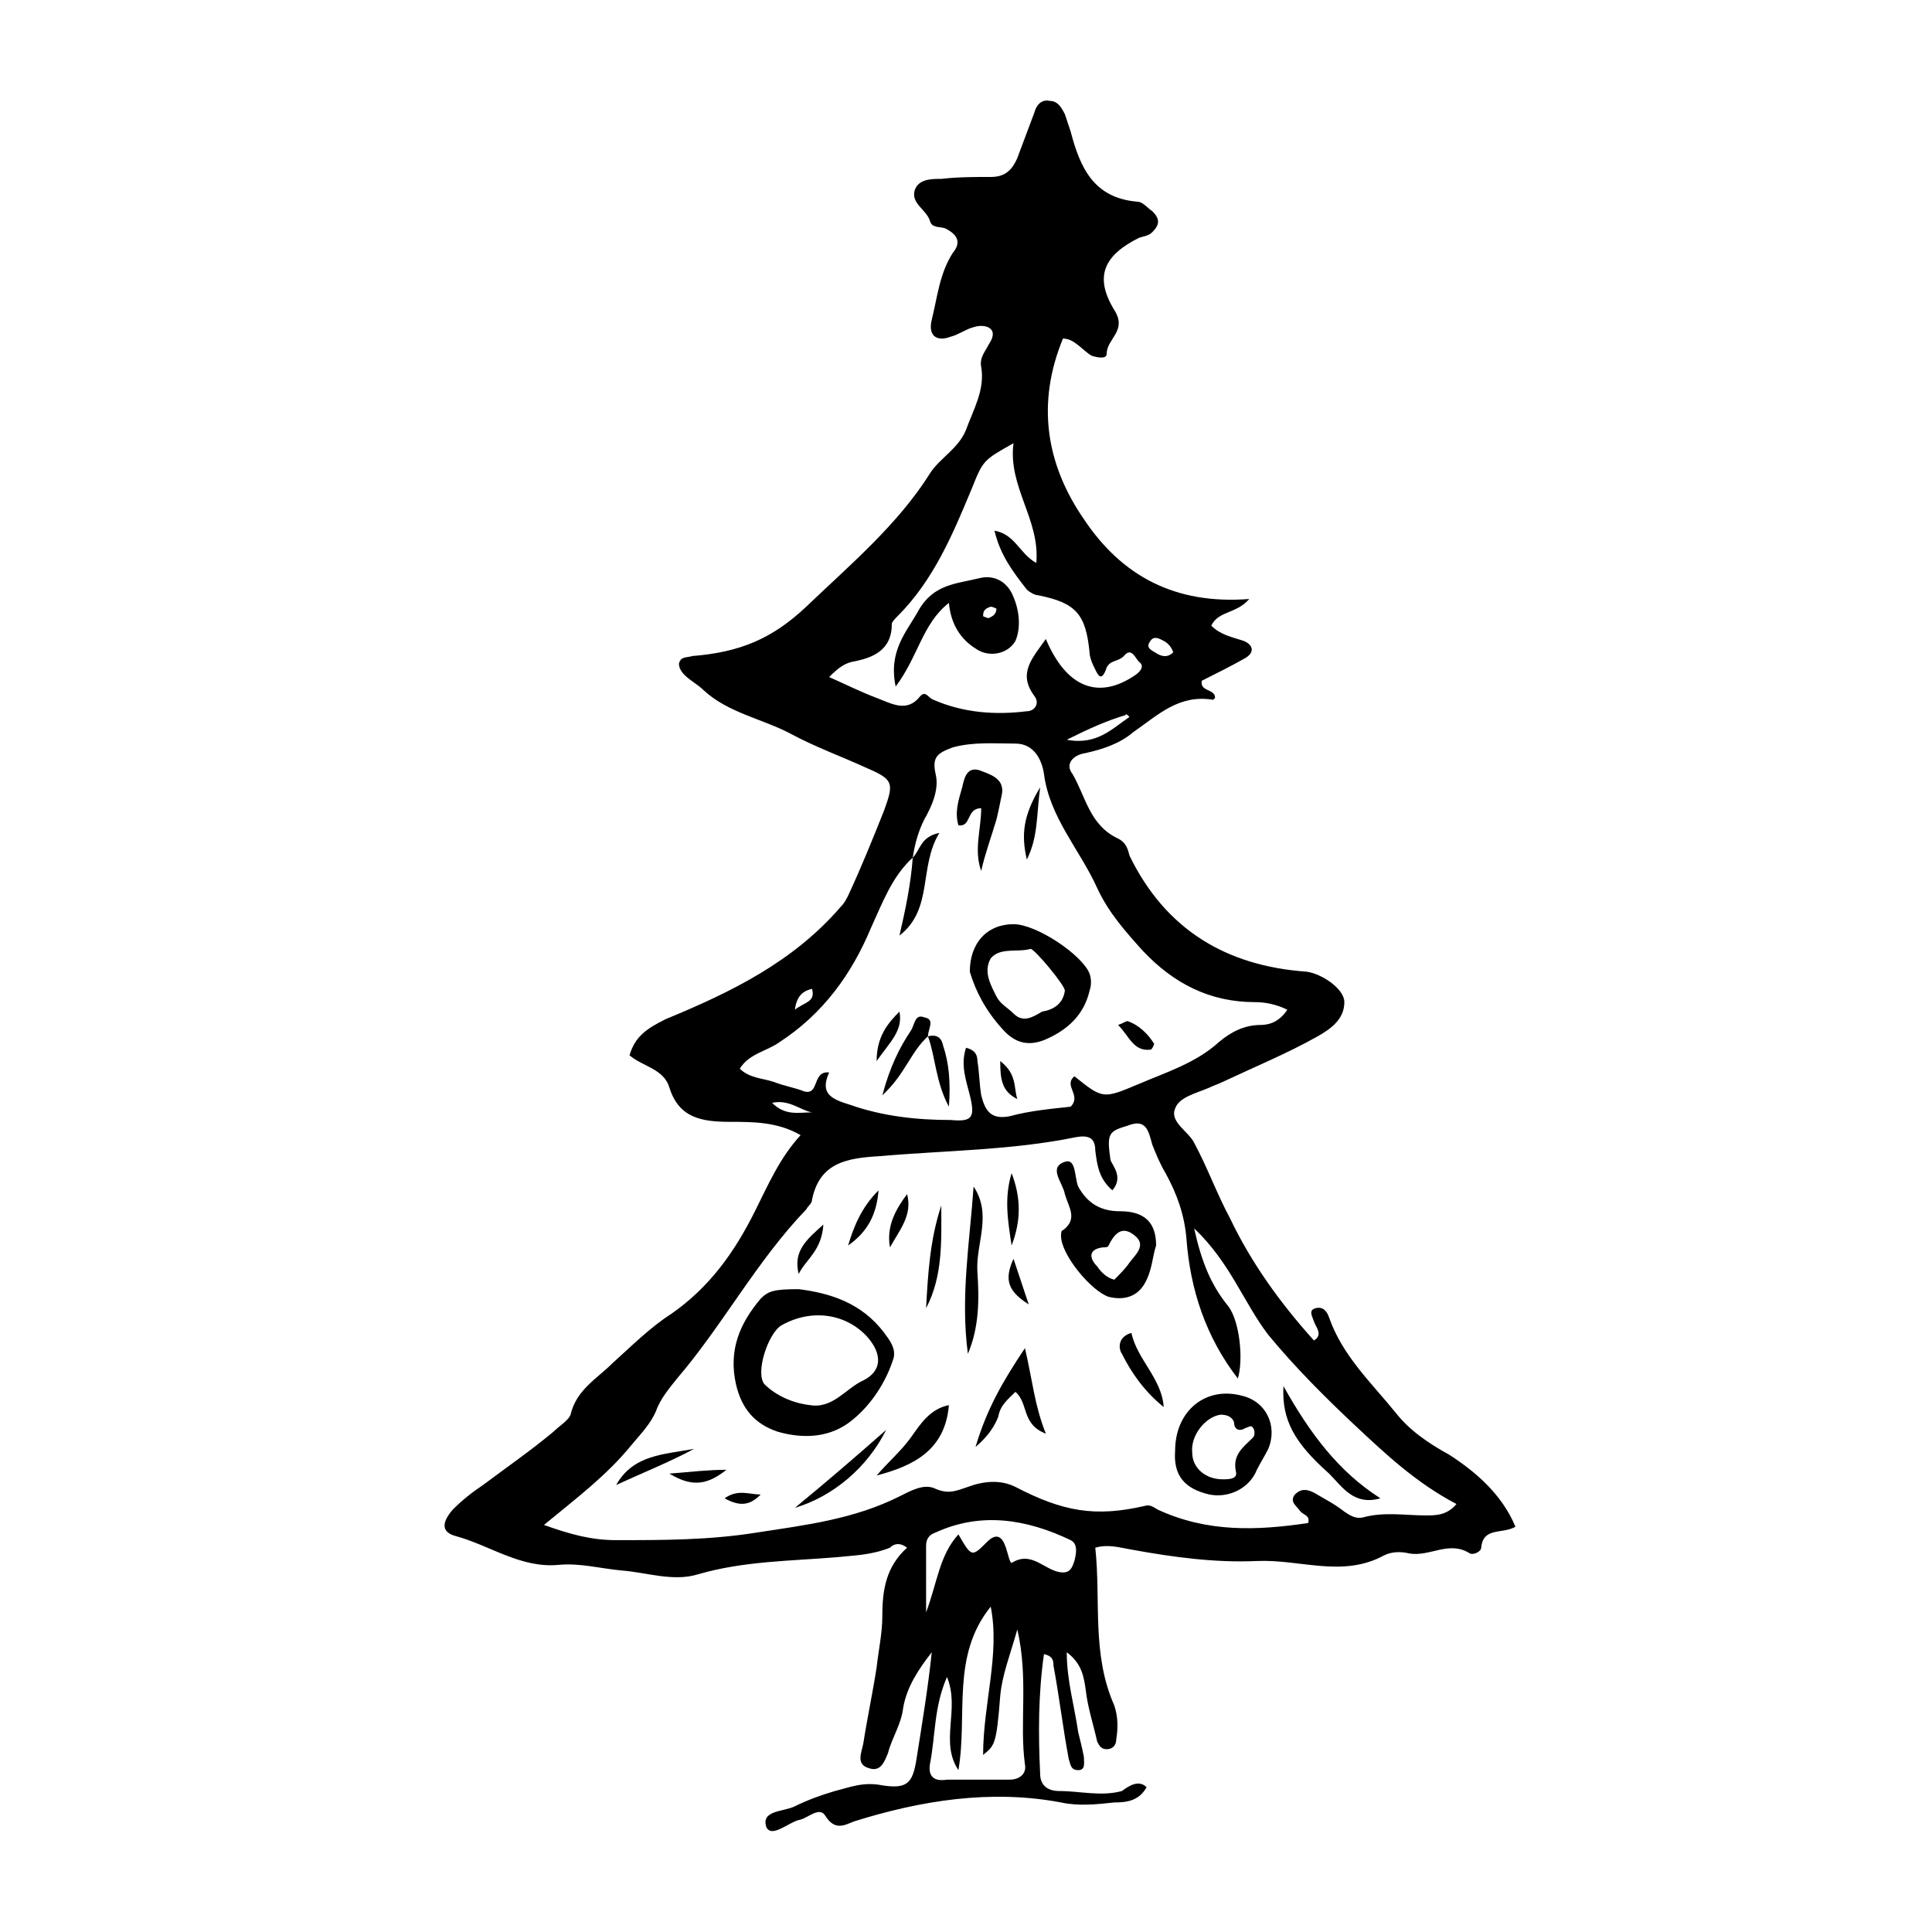 <?xml version="1.0" encoding="UTF-8"?>
<!-- Uploaded to: SVG Repo, www.svgrepo.com, Generator: SVG Repo Mixer Tools -->
<svg fill="#000000" width="800px" height="800px" version="1.1" viewBox="144 144 512 512" xmlns="http://www.w3.org/2000/svg">
 <g>
  <path d="m447.86 617.64c-2.016 3.527-5.039 4.031-8.566 4.031-4.535 0.504-9.574 1.008-14.105 0-18.641-3.527-37.281-0.504-54.914 5.039-2.519 1.008-5.039 2.519-7.559-1.512-1.512-2.519-4.535 0.504-6.551 1.008-3.023 0.504-7.559 5.039-9.07 2.016-1.512-4.535 4.535-4.031 7.559-5.543 3.023-1.512 7.055-3.023 10.578-4.031 4.031-1.008 7.559-2.519 12.594-1.512 6.551 1.008 8.062-0.504 9.07-7.055 1.512-9.574 3.023-18.641 4.031-28.215-3.527 4.535-6.551 9.07-7.559 14.609-0.504 4.535-3.023 8.062-4.031 12.09-1.008 2.519-2.016 5.039-5.039 4.031-3.527-1.008-2.016-4.031-1.512-6.551 1.008-6.551 2.519-13.602 3.527-20.152 0.504-4.535 1.512-9.07 1.512-13.602 0-7.055 1.008-13.098 6.551-18.137-2.016-1.512-3.527-1.008-4.535 0-5.031 2.019-9.566 2.019-14.102 2.523-12.09 1.008-24.688 1.008-36.777 4.535-6.551 2.016-13.602-0.504-20.152-1.008-5.543-0.504-11.082-2.016-16.625-1.512-10.078 1.008-18.137-5.039-27.207-7.559-4.031-1.008-4.031-3.527-1.008-7.055 2.519-2.519 5.039-4.535 8.062-6.551 6.047-4.535 12.594-9.07 18.641-14.105 1.512-1.512 4.031-3.023 4.535-4.535 1.512-6.551 7.055-9.574 11.082-13.602 5.039-4.535 10.078-9.574 15.617-13.098 10.078-7.055 16.625-16.121 22.168-27.207 3.527-7.055 6.551-14.105 12.09-20.152-6.047-3.527-12.594-3.527-18.641-3.527-7.559 0-13.602-1.008-16.121-9.07-1.512-5.039-7.055-5.543-10.578-8.566 1.512-5.039 4.535-7.055 9.574-9.574 17.129-7.055 33.754-15.113 46.352-29.727 1.008-1.008 1.512-2.016 2.016-3.023 3.527-7.559 6.551-15.113 9.574-22.672 2.519-7.055 2.519-8.062-4.535-11.082-6.551-3.023-13.602-5.543-20.152-9.07-7.559-4.031-16.625-5.543-23.176-11.586-1.512-1.512-3.527-2.519-5.039-4.031-1.008-1.008-1.512-2.016-1.512-3.023 0.504-2.016 2.016-1.512 3.527-2.016 12.594-1.008 21.16-4.535 30.23-13.098 11.586-11.082 24.184-21.664 32.746-35.266 2.519-4.031 7.559-6.551 9.574-11.586 2.016-5.543 5.039-10.578 4.031-16.625-0.504-2.519 1.008-4.031 2.016-6.047 1.008-1.512 1.512-3.023 0.504-4.031-1.008-1.008-3.023-1.008-4.535-0.504-2.016 0.504-4.031 2.016-6.047 2.519-4.031 1.512-6.047-0.504-5.039-4.535 1.512-6.047 2.016-12.09 5.543-17.633 2.519-3.023 1.008-5.039-2.016-6.551-1.512-0.504-3.527 0-4.031-2.016-1.008-3.023-5.039-4.535-4.031-8.062 1.008-3.023 4.535-3.023 7.055-3.023 4.535-0.504 8.566-0.504 13.098-0.504 3.527 0 5.543-1.512 7.055-5.039 1.512-4.031 3.023-8.062 4.535-12.09 0.504-2.016 2.016-3.527 4.031-3.023 2.016 0 3.023 1.512 4.031 3.527 0.504 1.512 1.008 3.023 1.512 4.535 2.519 9.574 6.047 17.633 17.633 18.641 1.512 0 2.519 1.512 4.031 2.519 2.016 2.016 2.016 3.527 0 5.543-1.008 1.008-2.016 1.008-3.527 1.512-9.07 4.535-12.09 10.078-6.551 19.145 3.527 5.543-2.016 7.559-2.016 11.586 0 1.512-2.519 1.008-4.031 0.504-2.519-1.512-4.535-4.535-7.559-4.535-7.055 17.129-4.535 33.25 5.543 47.863 10.078 15.113 24.184 22.672 43.832 21.16-3.527 4.031-8.062 3.023-10.078 7.055 2.519 2.519 5.543 3.023 8.566 4.031 2.519 1.008 3.023 3.023 0.504 4.535-3.527 2.016-7.559 4.031-11.586 6.047-0.504 3.023 3.527 2.016 3.527 4.535 0 0-0.504 0.504-0.504 0.504-9.07-1.512-14.609 4.031-21.16 8.566-3.527 3.023-8.062 4.535-12.594 5.543-3.527 0.504-5.543 3.023-3.527 5.543 3.527 6.047 4.535 13.602 12.09 17.129 2.016 1.008 2.519 2.519 3.023 4.535 9.574 19.648 25.695 29.223 46.855 30.73 4.031 0.504 10.078 4.535 10.078 8.062 0 4.535-3.527 7.055-7.055 9.07-8.062 4.535-16.625 8.062-25.191 12.09-1.008 0.504-2.519 1.008-3.527 1.512-3.527 1.512-8.062 2.519-9.07 5.543-1.512 3.527 3.527 6.047 5.039 9.07 3.527 6.551 6.047 13.602 9.574 20.152 5.543 11.586 13.098 22.168 22.168 32.242 2.519-1.512 0.504-3.527 0-5.039-0.504-1.512-1.512-3.023 0.504-3.527s3.023 1.008 3.527 2.519c3.527 10.078 11.082 17.129 17.633 25.191 3.527 4.535 8.566 8.062 14.105 11.082 7.055 4.535 14.105 10.578 17.633 19.145-3.527 2.016-8.566 0-9.07 5.543 0 1.008-2.016 2.016-3.023 1.512-5.543-3.527-10.578 1.008-16.121 0-2.016-0.504-4.535-0.504-6.551 0.504-11.082 6.047-22.168 1.008-33.754 1.512-11.082 0.504-22.168-1.008-33.25-3.023-3.023-0.504-6.047-1.512-9.574-0.504 1.512 14.105-1.008 28.215 5.039 41.816 1.008 3.023 1.008 6.047 0.504 9.07 0 1.512-1.008 2.519-2.519 2.519-1.512 0-2.016-1.008-2.519-2.016-1.008-4.535-2.519-9.07-3.023-13.602-0.504-3.527-1.008-7.055-5.039-10.078 0 7.559 2.016 14.105 3.023 21.16 0.504 2.016 1.008 4.031 1.512 6.551 0 1.512 0.504 3.527-1.512 3.527-2.016 0-2.016-1.512-2.519-3.023-1.512-8.062-2.519-16.625-4.031-24.688 0-1.008 0-2.519-2.519-3.023-1.512 10.578-1.512 21.16-1.008 31.738 0 3.023 2.016 4.535 5.039 4.535 5.543 0 11.082 1.512 16.625 0 2.012-1.512 4.531-3.023 6.547-1.008zm-61.969-246.36c-5.543 5.039-8.062 12.09-11.082 18.641-5.039 12.09-12.594 22.672-24.184 30.23-3.527 2.519-8.062 3.023-10.578 7.055 2.519 2.519 6.047 2.519 9.07 3.527 2.519 1.008 5.543 1.512 8.062 2.519 4.031 1.008 2.016-5.543 6.551-5.039-2.519 5.543 0.504 7.055 5.543 8.566 8.566 3.023 17.633 4.031 26.703 4.031 5.543 0.504 6.551-0.504 5.039-6.551-1.008-4.031-2.519-8.062-1.008-12.594 2.016 0.504 3.023 1.512 3.023 3.527 0.504 3.023 0.504 6.047 1.008 9.07 1.008 4.031 2.519 6.551 7.559 5.543 5.543-1.512 11.586-2.016 16.121-2.519 3.023-3.023-2.016-5.543 1.008-8.062 7.559 6.047 7.559 6.047 17.129 2.016 7.055-3.023 15.113-5.543 21.16-11.082 3.023-2.519 6.551-4.535 11.082-4.535 2.519 0 5.039-1.008 7.055-4.031-3.023-1.512-6.047-2.016-8.566-2.016-12.09 0-21.664-5.039-29.727-13.602-4.535-5.039-9.07-10.078-12.09-16.625-4.535-10.078-12.594-18.641-14.105-30.23-0.504-3.527-2.519-8.062-7.559-8.062-5.543 0-11.082-0.504-16.625 1.008-4.031 1.512-5.543 2.519-4.535 7.055 1.008 4.031-1.008 8.566-3.023 12.09-1.52 3.016-2.527 6.543-3.031 10.07zm52.902 88.168c-3.527-3.023-4.031-6.551-4.535-10.578 0-3.527-2.016-4.031-5.039-3.527-17.129 3.527-34.762 3.527-51.891 5.039-8.566 0.504-16.121 1.512-18.137 11.586 0 1.008-1.008 1.512-1.512 2.519-13.098 13.602-22.168 30.73-34.258 44.84-2.016 2.519-4.535 5.543-5.543 8.566-1.512 3.527-4.031 6.047-6.551 9.07-6.551 8.062-14.609 14.105-23.176 21.16 7.055 2.519 12.594 4.031 19.145 4.031 12.594 0 24.688 0 37.281-2.016 13.098-2.016 25.695-3.527 37.785-9.574 3.023-1.512 6.551-3.527 9.574-2.016 3.527 1.512 5.543 0.504 8.566-0.504 4.031-1.512 8.566-2.016 12.594 0 12.594 6.551 21.16 8.062 34.258 5.039 1.512-0.504 2.519 0.504 3.527 1.008 13.098 6.047 26.199 5.543 39.801 3.527 0.504-2.016-1.008-2.016-2.016-3.023-1.008-1.512-3.023-2.519-1.512-4.535 1.512-1.512 3.023-1.512 5.039-0.504 2.519 1.512 5.543 3.023 8.062 5.039 1.512 1.008 3.023 2.016 5.039 1.512 5.543-1.512 11.082-0.504 16.625-0.504 2.519 0 5.543 0 8.062-3.023-10.578-5.543-18.641-13.098-26.703-20.656-8.062-7.559-16.121-15.617-23.176-24.184-6.551-8.566-10.078-19.145-19.648-28.215 2.016 9.07 4.535 15.113 9.07 20.656 3.023 4.031 4.031 14.105 2.519 19.145-8.566-11.082-12.594-23.68-13.602-36.777-0.504-6.551-2.519-12.09-5.543-17.633-1.512-2.519-2.519-5.039-3.527-7.559-1.008-3.527-1.512-7.055-6.551-5.039-5.039 1.512-5.543 2.016-4.535 9.07 0.504 1.508 3.527 4.531 0.504 8.059zm-75.07-136.03c4.535 2.016 8.566 4.031 12.594 5.543 4.031 1.512 8.062 4.031 11.586-0.504 1.512-1.512 2.016 0.504 3.527 1.008 8.062 3.527 16.625 4.031 24.688 3.023 2.016 0 3.527-2.016 2.016-4.031-4.535-6.047-0.504-10.078 3.023-15.113 5.543 13.098 14.105 16.121 23.68 9.574 1.512-1.008 2.519-2.519 1.008-3.527-1.008-1.008-2.016-4.031-4.031-1.512-1.512 1.512-3.527 1.008-4.535 3.023-1.512 4.535-2.519 1.512-3.527-0.504-0.504-1.008-1.008-2.519-1.008-3.527-1.008-10.078-3.527-13.098-13.602-15.113-1.008 0-2.519-1.008-3.023-1.512-3.527-4.535-7.055-9.07-8.566-15.617 5.543 1.008 6.551 6.047 11.082 8.566 1.008-11.586-7.559-20.152-6.047-31.738-8.062 4.535-8.062 4.535-11.082 12.09-5.039 12.09-10.078 24.184-19.648 33.754-0.504 0.504-1.512 1.512-1.512 2.016 0 7.055-5.039 9.07-10.578 10.078-2.012 0.5-3.523 1.508-6.043 4.023zm34.262 289.69c-5.039-7.559 0.504-16.121-3.023-24.688-3.527 8.062-3.023 15.617-4.535 23.176-0.504 3.527 1.512 4.535 4.535 4.031h16.625c2.519 0 4.535-1.512 4.031-4.031-1.512-11.082 1.008-22.672-2.016-35.77-2.016 7.055-4.031 12.09-4.535 17.633-1.008 13.098-1.512 13.098-4.535 15.617 0-13.602 4.535-26.703 2.016-39.297-10.578 13.102-6.043 28.719-8.562 43.328zm0-62.473c3.527 6.047 3.527 6.047 7.559 2.016 2.519-2.519 4.031-1.512 5.039 1.512 0.504 1.512 1.008 4.031 1.512 4.031 5.543-3.527 9.07 2.519 13.602 2.519 2.016 0 2.519-1.512 3.023-3.023 0.504-2.016 1.008-4.535-1.008-5.543-11.586-5.543-23.68-7.559-35.77-2.016-1.512 0.504-2.519 1.512-2.519 3.527v17.633c3.019-8.059 3.523-15.113 8.562-20.656zm28.715-210.59c8.062 1.512 12.09-3.023 16.625-6.047-0.504-0.504-1.008-1.008-1.008-0.504-5.035 1.512-9.57 3.527-15.617 6.551zm-67.508 98.746c-3.023-0.504-6.047-3.527-10.578-2.519 3.523 3.527 7.051 2.519 10.578 2.519zm95.723-121.92c-0.504-1.512-1.512-2.519-2.519-3.023-1.008-0.504-2.519-1.512-3.527 0-1.512 2.016 0.504 2.519 2.016 3.527 1.008 0.504 2.519 1.008 4.031-0.504zm-100.26 94.715c2.519-2.016 5.543-2.016 4.535-5.543-2.016 0.504-4.031 1.512-4.535 5.543z"/>
  <path d="m355.66 485.64c8.062 1.008 16.625 3.527 22.672 11.586 1.512 2.016 3.023 4.031 2.519 6.551-2.016 6.551-6.047 12.594-11.082 16.625-5.543 4.535-12.594 5.039-19.648 3.023-6.047-2.016-9.574-6.047-11.082-12.594-2.016-9.07 1.008-16.121 6.551-22.672 2.008-2.016 3.519-2.519 10.07-2.519zm3.023 30.734c6.047 1.008 9.574-4.535 14.105-6.551 5.039-2.519 5.039-7.055 1.008-11.586-5.543-6.047-14.609-7.559-22.672-3.023-3.527 2.016-7.055 12.594-4.535 15.617 3.023 3.023 7.559 5.039 12.094 5.543z"/>
  <path d="m450.38 474.06c-1.008 3.023-1.008 6.551-3.023 10.078-2.016 3.527-5.543 4.535-9.574 3.527-4.535-1.512-12.594-11.082-12.594-16.121 0-0.504 0-1.512 0.504-1.512 4.031-3.023 1.512-6.047 0.504-9.574-0.504-3.023-4.535-7.055 0-8.566 3.023-1.008 2.519 4.031 3.527 6.551 2.519 4.535 6.047 6.551 11.082 6.551 6.551-0.004 9.574 3.019 9.574 9.066zm-11.082 9.07c1.512-1.512 3.023-3.023 4.031-4.535 1.512-2.016 4.535-4.535 1.512-7.055-3.527-3.023-5.543-0.504-7.055 2.519 0 0.504-1.008 0.504-1.512 0.504-4.031 0.504-3.527 3.023-1.512 5.039 1.008 1.512 2.519 3.023 4.535 3.527z"/>
  <path d="m455.42 528.47c0-10.578 8.062-17.129 17.633-14.609 6.551 1.512 9.574 8.062 7.055 14.105-1.008 2.016-2.016 3.527-3.023 5.543-2.016 5.039-7.559 7.559-12.594 6.551-6.551-1.512-9.574-5.039-9.07-11.59zm12.09-9.57c-4.031 0.504-8.062 5.543-7.559 10.078 0 4.031 3.527 7.055 8.062 7.055 1.512 0 4.031 0 3.527-2.016-1.008-4.535 2.016-6.551 4.535-9.07 0.504-0.504 0.504-2.016 0-2.519-0.504-1.008-1.512 0-2.016 0-1.512 1.008-3.023 0.504-3.023-1.512-0.504-1.512-2.016-2.016-3.527-2.016z"/>
  <path d="m484.13 511.34c7.055 12.594 14.609 22.672 25.695 29.727-7.055 2.016-10.078-3.023-13.602-6.551-9.07-8.062-12.594-14.105-12.094-23.176z"/>
  <path d="m400.5 502.78c-2.016-15.113 0.504-29.727 1.512-44.336 5.039 7.559 0.504 15.113 1.008 22.672 0.5 7.051 0.5 14.609-2.519 21.664z"/>
  <path d="m415.62 501.27c2.016 8.566 2.519 15.113 5.543 22.672-6.551-2.519-4.535-8.062-8.062-11.082-2.016 2.016-4.031 3.527-4.535 6.551-1.008 2.519-2.519 5.039-6.047 8.062 3.023-10.082 7.055-17.137 13.102-26.203z"/>
  <path d="m376.32 535.02c3.023-3.527 6.551-6.551 9.07-10.078s5.039-7.559 10.078-8.566c-1.012 12.094-9.578 16.125-19.148 18.645z"/>
  <path d="m443.83 497.23c1.512 7.055 8.062 12.09 8.566 19.648-5.039-4.031-8.566-9.07-11.082-14.105-1.008-1.512-1.008-4.535 2.516-5.543z"/>
  <path d="m354.66 543.59c8.566-7.055 15.617-13.098 24.184-20.656-5.039 10.074-14.109 17.633-24.184 20.656z"/>
  <path d="m389.42 490.68c0.504-9.07 1.008-18.137 4.031-27.207 0 9.07 0.504 18.645-4.031 27.207z"/>
  <path d="m327.95 527.96c-6.551 3.527-14.105 6.551-20.656 9.574 4.535-8.062 12.598-8.062 20.656-9.574z"/>
  <path d="m412.09 454.91c2.519 6.551 2.519 12.594 0 19.145-1.008-6.551-2.016-12.594 0-19.145z"/>
  <path d="m379.85 474.56c-1.008-5.543 1.512-10.078 4.535-14.105 1.508 5.539-2.019 9.57-4.535 14.105z"/>
  <path d="m362.21 468.52c-0.504 7.055-4.535 9.07-6.551 13.098-1.508-6.043 2.019-9.066 6.551-13.098z"/>
  <path d="m368.76 474.06c1.512-5.039 3.527-10.078 8.062-14.609-0.504 6.547-3.023 11.082-8.062 14.609z"/>
  <path d="m321.4 534.52c6.047-0.504 10.578-1.008 15.113-1.008-4.531 3.527-8.562 5.039-15.113 1.008z"/>
  <path d="m412.59 477.59c1.512 4.535 2.519 7.559 4.031 12.09-5.543-3.527-6.551-6.547-4.031-12.09z"/>
  <path d="m336.02 541.07c3.527-2.519 6.551-1.008 9.574-1.008-2.523 2.519-5.039 3.527-9.574 1.008z"/>
  <path d="m401.01 401.51c0-7.559 4.535-12.594 11.586-12.594 6.047 0 18.137 8.062 20.152 13.098 0.504 1.512 0.504 3.023 0 4.535-1.512 6.551-6.047 10.578-12.09 13.098-4.031 1.512-7.559 1.008-11.082-3.023-4.539-5.039-7.059-10.078-8.566-15.113zm25.188 5.035c0-1.512-8.062-11.082-9.07-11.082-3.527 1.008-8.062-0.504-10.578 2.519-2.016 3.527 0 7.055 1.512 10.078 1.008 2.016 3.023 3.023 4.535 4.535 2.519 2.519 5.039 1.008 7.559-0.504 3.019-0.508 5.539-2.019 6.043-5.547z"/>
  <path d="m404.03 374.81c-2.016-5.543 0-11.082 0-16.625-4.031 0-2.519 5.039-6.047 4.535-1.008-3.527 0-6.551 1.008-10.078 0.504-2.016 1.008-5.543 4.535-4.535 2.519 1.008 6.551 2.016 6.047 6.047-0.504 2.519-1.008 5.039-1.512 7.055-1.512 5.035-3.023 9.066-4.031 13.602z"/>
  <path d="m385.89 371.28c2.016-2.016 2.016-5.543 7.055-6.551-5.543 9.07-1.512 20.152-10.578 27.207 1.508-6.551 3.019-13.602 3.523-20.656z"/>
  <path d="m389.92 418.64c-4.535 4.031-6.047 10.078-12.09 15.617 2.016-7.559 4.535-12.594 7.559-17.129 1.008-1.512 1.008-4.535 3.527-3.527 3.019 0.504 1.004 3.023 1.004 5.039z"/>
  <path d="m419.65 352.64c-1.008 7.559-0.504 13.098-3.527 19.145-1.512-6.551-1.008-11.586 3.527-19.145z"/>
  <path d="m389.92 418.64c2.016-0.504 3.527 0 4.031 2.519 1.512 4.535 2.016 9.574 1.512 16.121-3.527-6.551-3.527-13.102-5.543-18.641z"/>
  <path d="m382.36 412.09c1.008 5.039-2.519 8.062-6.047 13.098 0.004-6.547 3.027-10.074 6.047-13.098z"/>
  <path d="m440.3 415.62c1.512-0.504 2.016-1.008 2.519-1.008 3.023 1.008 5.543 3.527 7.055 6.047 0 0-0.504 1.512-1.008 1.512-4.539 0.504-5.547-3.527-8.566-6.551z"/>
  <path d="m409.07 425.19c4.535 3.527 3.527 7.055 4.535 10.078-4.031-2.016-4.535-5.039-4.535-10.078z"/>
  <path d="m381.36 325.94c-2.016-9.574 3.023-14.609 6.047-20.152 4.031-7.055 10.078-7.055 16.121-8.566 4.031-1.008 7.559 1.008 9.07 5.039 1.512 3.527 2.016 8.062 0.504 11.586-2.016 3.527-7.055 4.535-10.578 2.016-4.031-2.519-6.551-6.551-7.055-12.09-7.059 5.543-8.066 14.109-14.109 22.168zm25.188-21.16c-1.512 0.504-2.016 1.008-2.016 2.519 0 0 1.008 0.504 1.512 0.504 1.008-0.504 2.016-1.008 2.016-2.519 0 0-1.008-0.504-1.512-0.504z"/>
 </g>
</svg>